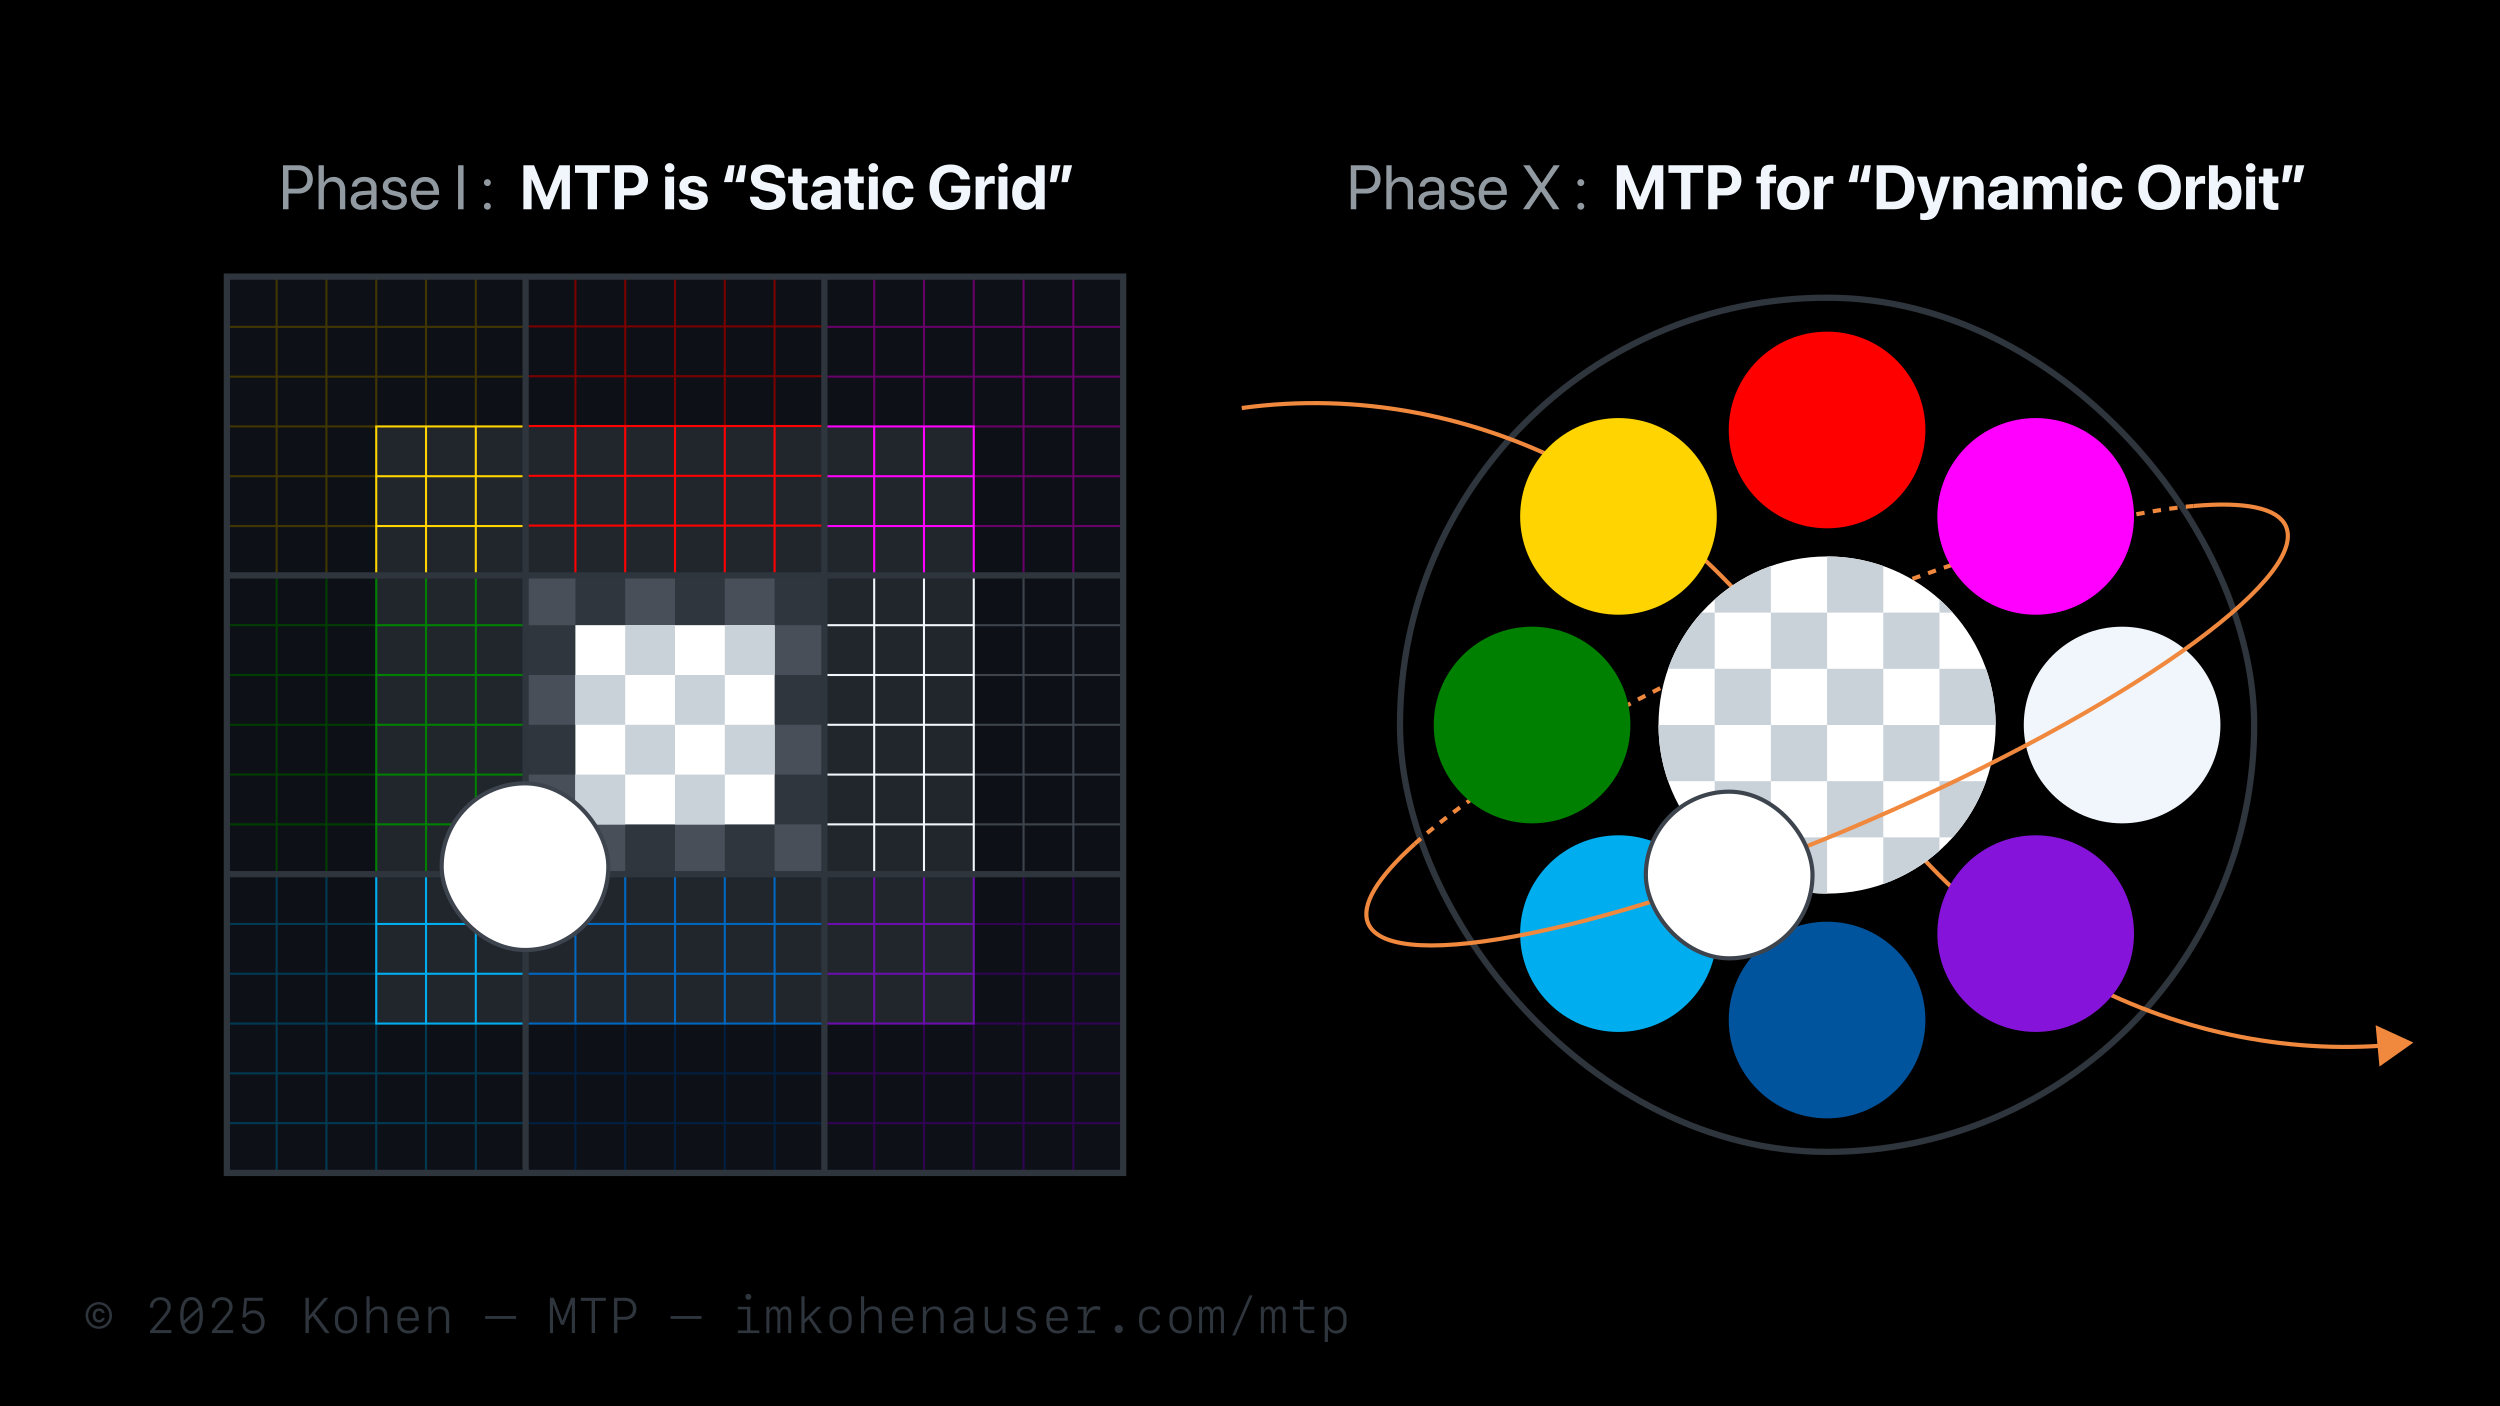 <?xml version="1.0" encoding="UTF-8"?><svg xmlns="http://www.w3.org/2000/svg" viewBox="0 0 1200 675"><defs><style>.c{stroke:#7a0000;}.c,.d,.e,.f,.g,.h,.i,.j,.k,.l,.m,.n,.o,.p,.q,.r,.s,.t,.u,.v{stroke-miterlimit:10;}.c,.d,.e,.f,.g,.h,.i,.j,.k,.l,.m,.o,.p,.q,.r,.s,.t,.u,.v{fill:none;}.w{fill:#00549e;}.d{stroke:green;}.x{fill:#ffd400;}.e{stroke:#300352;}.f{stroke:#670067;}.y{fill:#f0f;}.g{stroke:#003d00;}.h{stroke:#003a52;}.z{fill:#30363d;}.i{stroke:#2f353d;stroke-width:3px;}.j{stroke:#f0f;}.k,.n{stroke:#3d444d;}.l{stroke:#0067c0;}.aa{fill:#00aeef;}.m{stroke:#ffd400;}.n,.ab{fill:#fff;}.n,.q,.r{stroke-width:2px;}.o{stroke:red;}.ac{fill:#8613d9;}.ad{fill:#21262d;}.ae{fill:#0d1117;}.p{stroke:#f0f6fc;}.af{fill:#9199a1;}.ag{fill:green;}.q{stroke-dasharray:4;}.q,.r{stroke:#f0883e;}.ah{fill:#484f58;}.ai{fill:#2f353d;}.aj{fill:red;}.s{stroke:#001f41;}.t{stroke:#00aeef;}.u{stroke:#6a0dad;}.ak{fill:#f0f6fc;}.al{fill:#c9d1d9;}.am{fill:#f0883e;}.v{stroke:#413500;}</style></defs><g id="a"><rect width="1200" height="675"/></g><g id="b"><rect class="i" x="672" y="142.9" width="410" height="410" rx="205" ry="205"/><path class="q" d="M678.99,405.12c33.12-29.88,98.85-68.69,178.15-103.01,78.6-34.01,151.3-55.29,195.86-59.25"/><path class="r" d="M596.04,195.85c111.63-15.27,226.63,44.42,282.22,152.16,52.89,102.48,159.53,161.49,265.88,153.86"/><polygon class="am" points="1142.14 511.96 1158.42 500.44 1140.3 492.1 1142.14 511.96"/><circle class="ab" cx="877" cy="348.01" r="80.92"/><circle class="aj" cx="877" cy="206.39" r="47.2"/><circle class="w" cx="877" cy="489.62" r="47.2"/><circle class="ak" cx="1018.61" cy="348.01" r="47.2"/><circle class="ag" cx="735.39" cy="348.01" r="47.2"/><circle class="x" cx="776.87" cy="247.87" r="47.2"/><circle class="ac" cx="977.13" cy="448.14" r="47.2"/><circle class="y" cx="977.13" cy="247.87" r="47.2"/><circle class="aa" cx="776.87" cy="448.14" r="47.2"/><rect class="al" x="903.97" y="294.06" width="26.97" height="26.97"/><rect class="al" x="850.03" y="294.06" width="26.97" height="26.97"/><rect class="al" x="903.97" y="348.01" width="26.97" height="26.97"/><rect class="al" x="877" y="321.03" width="26.97" height="26.97"/><rect class="al" x="850.03" y="348.01" width="26.97" height="26.97"/><rect class="al" x="823.05" y="321.03" width="26.97" height="26.97"/><rect class="al" x="877" y="374.98" width="26.97" height="26.97"/><rect class="al" x="823.05" y="374.98" width="26.97" height="26.97"/><path class="al" d="M903.97,294.06v-22.35c-8.44-2.98-17.51-4.62-26.97-4.62v26.97h26.97Z"/><path class="al" d="M850.03,294.06v-22.35c-10.05,3.55-19.19,9.03-26.97,16v6.35h26.97Z"/><path class="al" d="M937.3,294.06c-2-2.23-4.12-4.35-6.35-6.35v6.35h6.35Z"/><path class="al" d="M823.05,294.06h-6.35c-6.97,7.78-12.44,16.92-16,26.97h22.35v-26.97Z"/><path class="al" d="M930.95,348.01h26.97c0-9.46-1.64-18.53-4.62-26.97h-22.35v26.97Z"/><path class="al" d="M823.05,348.01h-26.97c0,9.46,1.64,18.53,4.62,26.97h22.35v-26.97Z"/><path class="al" d="M903.97,401.95v22.35c10.05-3.55,19.19-9.03,26.97-16v-6.35h-26.97Z"/><path class="al" d="M850.03,401.95v22.35c8.44,2.98,17.51,4.62,26.97,4.62v-26.97h-26.97Z"/><path class="al" d="M930.95,401.95h6.35c6.97-7.78,12.44-16.92,16-26.97h-22.35v26.97Z"/><path class="al" d="M816.7,401.95c2,2.23,4.12,4.35,6.35,6.35v-6.35h-6.35Z"/><path class="ai" d="M41.07,631.42c0-3.63,2.8-6.43,6.35-6.43s6.35,2.8,6.35,6.43-2.8,6.43-6.35,6.43-6.35-2.8-6.35-6.43ZM52.53,631.42c0-2.95-2.24-5.29-5.11-5.29s-5.11,2.33-5.11,5.29,2.24,5.29,5.11,5.29,5.11-2.33,5.11-5.29ZM48.98,630.27c-.21-.64-.68-1.05-1.41-1.05-1.1,0-1.75.86-1.75,2.19s.64,2.19,1.75,2.19c.73,0,1.25-.39,1.41-.98h1.28c-.2,1.28-1.3,2.19-2.7,2.19-1.85,0-3.05-1.29-3.05-3.4s1.2-3.4,3.05-3.4c1.39,0,2.47.93,2.7,2.26h-1.28Z"/><path class="ai" d="M76.97,622.61c2.96,0,5,1.9,5,4.66,0,1.72-.73,3.04-3.36,6.07l-4.23,4.89v.19h7.88v1.45h-10.24v-1.02l5.8-6.77c2.07-2.45,2.55-3.35,2.55-4.78,0-1.99-1.35-3.28-3.43-3.28s-3.41,1.39-3.41,3.55v.07h-1.58v-.07c0-2.87,2.12-4.96,5.03-4.96Z"/><path class="ai" d="M86.48,631.42c0-5.72,1.93-8.85,5.46-8.85s5.46,3.13,5.46,8.85-1.93,8.85-5.46,8.85-5.46-3.13-5.46-8.85ZM88.22,633.93l7.15-6.54c-.57-2.25-1.72-3.41-3.43-3.41-2.53,0-3.86,2.55-3.86,7.44,0,.91.05,1.76.14,2.51ZM95.79,631.42c0-.94-.05-1.78-.14-2.54l-7.14,6.62c.57,2.21,1.72,3.36,3.42,3.36,2.53,0,3.86-2.55,3.86-7.44Z"/><path class="ai" d="M106.64,622.61c2.96,0,5,1.9,5,4.66,0,1.72-.73,3.04-3.36,6.07l-4.23,4.89v.19h7.88v1.45h-10.24v-1.02l5.8-6.77c2.07-2.45,2.55-3.35,2.55-4.78,0-1.99-1.35-3.28-3.43-3.28s-3.41,1.39-3.41,3.55v.07h-1.58v-.07c0-2.87,2.12-4.96,5.03-4.96Z"/><path class="ai" d="M116.09,635.5h1.54c.19,1.95,1.82,3.3,3.95,3.3,2.32,0,3.86-1.68,3.86-4.18s-1.56-4.25-3.86-4.25c-1.63,0-3,.76-3.69,2.04h-1.49l.88-9.45h8.84v1.44h-7.58l-.5,5.98h.18c.88-.98,2.05-1.48,3.5-1.48,3.13,0,5.32,2.34,5.32,5.68s-2.26,5.62-5.59,5.62c-3,0-5.14-1.89-5.34-4.71Z"/><path class="ai" d="M146.64,639.87v-16.91h1.61v8.74h.14l7.18-8.74h2l-6.41,7.48,7.1,9.43h-2.07l-6.09-8.2-1.85,2.17v6.04h-1.61Z"/><path class="ai" d="M160.76,634.5v-1.88c0-3.4,2.09-5.58,5.34-5.58s5.34,2.18,5.34,5.58v1.88c0,3.4-2.09,5.58-5.34,5.58s-5.34-2.18-5.34-5.58ZM162.3,632.83v1.48c0,2.73,1.46,4.41,3.81,4.41s3.81-1.68,3.81-4.41v-1.48c0-2.73-1.46-4.41-3.81-4.41s-3.81,1.68-3.81,4.41Z"/><path class="ai" d="M175.95,622.22h1.46v7.3h.15c.69-1.59,2.17-2.48,4.12-2.48,2.75,0,4.24,1.63,4.24,4.63v8.2h-1.54v-7.82c0-2.47-1-3.63-3.12-3.63-2.26,0-3.8,1.61-3.8,3.95v7.5h-1.54v-17.65Z"/><path class="ai" d="M200.97,636.75c-.42,2.02-2.34,3.33-4.89,3.33-3.4,0-5.37-2.1-5.37-5.7v-1.84c0-3.33,2.06-5.51,5.19-5.51s5.12,2.16,5.12,5.93v1h-8.78v.43c0,2.64,1.49,4.31,3.83,4.31,1.72,0,2.98-.73,3.36-1.96h1.52ZM192.25,632.7h7.22c0-2.68-1.34-4.3-3.56-4.3s-3.66,1.61-3.66,4.3Z"/><path class="ai" d="M205.62,627.25h1.46v2.27h.15c.69-1.59,2.17-2.48,4.12-2.48,2.75,0,4.24,1.63,4.24,4.63v8.2h-1.54v-7.82c0-2.47-1-3.63-3.12-3.63-2.26,0-3.8,1.61-3.8,3.95v7.5h-1.54v-12.62Z"/><path class="ai" d="M232.87,633.06v-1.36h14.84v1.36h-14.84Z"/><path class="ai" d="M265.45,639.87h-1.5v-16.91h1.89l4.07,10.88h.13l4.04-10.88h1.9v16.91h-1.5v-13.79h-.12l-3.7,9.82h-1.38l-3.7-9.82h-.12v13.79Z"/><path class="ai" d="M284,639.87v-15.46h-5.2v-1.45h12v1.45h-5.2v15.46h-1.59Z"/><path class="ai" d="M300.16,622.96c3.18,0,5.3,2.11,5.3,5.26s-2.12,5.26-5.3,5.26h-3.81v6.39h-1.61v-16.91h5.41ZM296.35,632.05h3.42c2.57,0,4.05-1.41,4.05-3.83s-1.49-3.83-4.05-3.83h-3.42v7.66Z"/><path class="ai" d="M321.88,633.06v-1.36h14.84v1.36h-14.84Z"/><path class="ai" d="M354.17,639.87v-1.24h4.44v-10.14h-4.46v-1.24h6v11.38h4.32v1.24h-10.3ZM357.75,622.46c0-.8.66-1.45,1.45-1.45s1.45.66,1.45,1.45-.66,1.45-1.45,1.45-1.45-.66-1.45-1.45Z"/><path class="ai" d="M379.79,639.87h-1.44v-8.71c0-1.82-.61-2.74-1.79-2.74-1.24,0-1.99,1.12-1.99,3v8.45h-1.44v-8.72c0-1.8-.61-2.73-1.8-2.73-1.27,0-2.04,1.14-2.04,3v8.45h-1.44v-12.62h1.39v1.69h.16c.33-1.17,1.25-1.9,2.41-1.9s2.06.7,2.33,1.9h.16c.34-1.15,1.41-1.9,2.71-1.9,1.84,0,2.78,1.28,2.78,3.77v9.06Z"/><path class="ai" d="M392.29,627.25h1.95l-4.99,4.89,5.34,7.73h-1.85l-4.57-6.68-1.95,1.9v4.78h-1.54v-17.65h1.54v10.97h.14l5.93-5.94Z"/><path class="ai" d="M398.14,634.5v-1.88c0-3.4,2.09-5.58,5.34-5.58s5.34,2.18,5.34,5.58v1.88c0,3.4-2.09,5.58-5.34,5.58s-5.34-2.18-5.34-5.58ZM399.67,632.83v1.48c0,2.73,1.46,4.41,3.81,4.41s3.81-1.68,3.81-4.41v-1.48c0-2.73-1.46-4.41-3.81-4.41s-3.81,1.68-3.81,4.41Z"/><path class="ai" d="M413.32,622.22h1.46v7.3h.15c.69-1.59,2.17-2.48,4.12-2.48,2.75,0,4.24,1.63,4.24,4.63v8.2h-1.54v-7.82c0-2.47-1-3.63-3.12-3.63-2.26,0-3.8,1.61-3.8,3.95v7.5h-1.54v-17.65Z"/><path class="ai" d="M438.34,636.75c-.42,2.02-2.34,3.33-4.89,3.33-3.4,0-5.37-2.1-5.37-5.7v-1.84c0-3.33,2.06-5.51,5.19-5.51s5.12,2.16,5.12,5.93v1h-8.78v.43c0,2.64,1.49,4.31,3.83,4.31,1.72,0,2.98-.73,3.36-1.96h1.52ZM429.62,632.7h7.22c0-2.68-1.34-4.3-3.56-4.3s-3.66,1.61-3.66,4.3Z"/><path class="ai" d="M443,627.25h1.46v2.27h.15c.69-1.59,2.17-2.48,4.12-2.48,2.75,0,4.24,1.63,4.24,4.63v8.2h-1.54v-7.82c0-2.47-1-3.63-3.12-3.63-2.26,0-3.8,1.61-3.8,3.95v7.5h-1.54v-12.62Z"/><path class="ai" d="M457.68,636.31c0-2.21,1.58-3.54,4.37-3.67l3.66-.16v-1.2c0-1.82-1.04-2.8-2.98-2.8-1.59,0-2.7.68-3.05,1.9h-1.52c.23-1.89,2.13-3.23,4.57-3.23,2.86,0,4.52,1.5,4.52,4.07v8.67h-1.48v-1.99h-.16c-.6,1.42-1.99,2.2-3.9,2.2-2.43,0-4.03-1.5-4.03-3.79ZM465.71,635.51v-1.76l-3.55.15c-1.89.08-2.89.93-2.89,2.4s1.08,2.43,2.82,2.43c2.04,0,3.62-1.41,3.62-3.22Z"/><path class="ai" d="M482.65,639.87h-1.46v-2.27h-.15c-.69,1.59-2.17,2.48-4.12,2.48-2.75,0-4.24-1.63-4.24-4.63v-8.2h1.54v7.82c0,2.47,1,3.63,3.12,3.63,2.26,0,3.8-1.61,3.8-3.95v-7.5h1.54v12.62Z"/><path class="ai" d="M492.57,627.04c2.47,0,4.22,1.28,4.49,3.27h-1.51c-.27-1.23-1.42-1.99-3.02-1.99-1.76,0-2.88.84-2.88,2.16,0,1.1.69,1.71,2.41,2.11l1.71.4c2.43.57,3.53,1.64,3.53,3.42,0,2.23-1.89,3.68-4.76,3.68s-4.59-1.3-4.83-3.38h1.59c.33,1.3,1.55,2.06,3.3,2.06,1.89,0,3.09-.89,3.09-2.27,0-1.15-.67-1.76-2.39-2.17l-1.86-.45c-2.25-.53-3.35-1.63-3.35-3.35,0-2.07,1.82-3.49,4.48-3.49Z"/><path class="ai" d="M512.52,636.75c-.42,2.02-2.34,3.33-4.89,3.33-3.4,0-5.37-2.1-5.37-5.7v-1.84c0-3.33,2.06-5.51,5.19-5.51s5.12,2.16,5.12,5.93v1h-8.78v.43c0,2.64,1.49,4.31,3.83,4.31,1.72,0,2.98-.73,3.36-1.96h1.52ZM503.8,632.7h7.22c0-2.68-1.34-4.3-3.56-4.3s-3.66,1.61-3.66,4.3Z"/><path class="ai" d="M521.57,638.63h4.01v1.24h-8.14v-1.24h2.6v-10.14h-2.86v-1.24h4.36v3.21h.16c.43-2.25,2.1-3.53,4.56-3.53.73,0,1.44.11,1.84.28v1.68c-.59-.21-1.39-.35-2.07-.35-2.72,0-4.45,2.2-4.45,5.66v4.43Z"/><path class="ai" d="M535.06,637.93c0-1.07.88-1.95,1.95-1.95s1.95.88,1.95,1.95-.88,1.95-1.95,1.95-1.95-.88-1.95-1.95Z"/><path class="ai" d="M555.4,630.96c-.26-1.5-1.65-2.54-3.38-2.54-2.4,0-3.74,1.61-3.74,4.5v1.28c0,2.89,1.34,4.5,3.74,4.5,1.72,0,3.12-1.04,3.38-2.54h1.52c-.33,2.37-2.25,3.93-4.86,3.93-3.32,0-5.31-2.11-5.31-5.62v-1.79c0-3.52,1.99-5.62,5.31-5.62,2.61,0,4.54,1.56,4.86,3.93h-1.52Z"/><path class="ai" d="M561.33,634.5v-1.88c0-3.4,2.09-5.58,5.34-5.58s5.34,2.18,5.34,5.58v1.88c0,3.4-2.09,5.58-5.34,5.58s-5.34-2.18-5.34-5.58ZM562.87,632.83v1.48c0,2.73,1.46,4.41,3.81,4.41s3.81-1.68,3.81-4.41v-1.48c0-2.73-1.46-4.41-3.81-4.41s-3.81,1.68-3.81,4.41Z"/><path class="ai" d="M587.49,639.87h-1.44v-8.71c0-1.82-.61-2.74-1.79-2.74-1.24,0-1.99,1.12-1.99,3v8.45h-1.44v-8.72c0-1.8-.61-2.73-1.8-2.73-1.27,0-2.04,1.14-2.04,3v8.45h-1.44v-12.62h1.39v1.69h.16c.33-1.17,1.25-1.9,2.41-1.9s2.06.7,2.33,1.9h.16c.34-1.15,1.41-1.9,2.71-1.9,1.84,0,2.78,1.28,2.78,3.77v9.06Z"/><path class="ai" d="M591.45,641.03l8.33-19.23h1.46l-8.33,19.23h-1.46Z"/><path class="ai" d="M617.16,639.87h-1.44v-8.71c0-1.82-.61-2.74-1.79-2.74-1.24,0-1.99,1.12-1.99,3v8.45h-1.44v-8.72c0-1.8-.61-2.73-1.8-2.73-1.27,0-2.04,1.14-2.04,3v8.45h-1.44v-12.62h1.39v1.69h.16c.33-1.17,1.25-1.9,2.41-1.9s2.06.7,2.33,1.9h.16c.34-1.15,1.41-1.9,2.71-1.9,1.84,0,2.78,1.28,2.78,3.77v9.06Z"/><path class="ai" d="M625.57,623.97v3.28h5.29v1.3h-5.29v7.63c0,1.56,1.08,2.4,3.08,2.4.87,0,1.79-.04,2.2-.09v1.31c-.38.07-1.56.14-2.29.14-3.04,0-4.54-1.23-4.54-3.71v-7.68h-3.4v-1.3h3.4v-3.28h1.54Z"/><path class="ai" d="M646.34,632.35v2.43c0,3.15-1.99,5.31-4.92,5.31-1.83,0-3.21-.75-3.81-2.07h-.21v6.14h-1.54v-16.9h1.46v1.82h.21c.74-1.32,2.09-2.03,3.88-2.03,2.93,0,4.92,2.16,4.92,5.31ZM637.36,632.72v1.69c0,2.61,1.46,4.3,3.71,4.3s3.73-1.7,3.73-4.3v-1.69c0-2.6-1.46-4.3-3.73-4.3s-3.71,1.69-3.71,4.3Z"/><path class="af" d="M135.84,100.46v-21.14h2.64v21.14h-2.64ZM137.16,92.91v-2.34h5.54c1.51,0,2.69-.39,3.52-1.18s1.25-1.87,1.25-3.26v-.03c0-1.4-.42-2.49-1.25-3.27s-2-1.17-3.52-1.17h-5.54v-2.34h6.21c1.33,0,2.5.28,3.52.85s1.81,1.36,2.4,2.37c.58,1.02.87,2.19.87,3.53v.03c0,1.34-.29,2.52-.87,3.54-.58,1.03-1.38,1.83-2.4,2.4s-2.19.86-3.52.86h-6.21Z"/><path class="af" d="M152.91,100.46v-21.14h2.55v8.33h.06c.41-.86,1.02-1.53,1.83-2.01s1.78-.72,2.92-.72,2.03.26,2.85.78c.81.52,1.45,1.25,1.91,2.18s.69,2.01.69,3.24v9.33h-2.55v-8.89c0-1.38-.33-2.45-1-3.22s-1.59-1.16-2.78-1.16c-.78,0-1.47.19-2.06.56-.59.37-1.05.88-1.38,1.54-.33.65-.49,1.42-.49,2.29v8.89h-2.55Z"/><path class="af" d="M173.4,100.75c-1.01,0-1.89-.19-2.65-.57s-1.36-.92-1.78-1.61c-.43-.69-.64-1.5-.64-2.42v-.03c0-.87.22-1.62.65-2.26.44-.63,1.06-1.14,1.89-1.51.82-.37,1.82-.59,2.98-.66l5.64-.32v1.98l-5.35.32c-1.02.06-1.8.3-2.37.73-.56.43-.84,1-.84,1.71v.03c0,.73.28,1.31.83,1.74.55.43,1.29.64,2.21.64.8,0,1.52-.17,2.16-.51.64-.34,1.15-.8,1.52-1.38.38-.59.56-1.25.56-1.98v-4.5c0-.93-.29-1.66-.87-2.19-.58-.53-1.4-.8-2.47-.8-.98,0-1.77.21-2.37.64-.6.42-.97.98-1.12,1.66l-.03.13h-2.46v-.16c.09-.84.38-1.6.87-2.29.49-.68,1.17-1.23,2.04-1.63s1.9-.61,3.09-.61,2.24.21,3.11.62c.87.41,1.55.99,2.03,1.74s.72,1.63.72,2.64v10.53h-2.55v-2.48h-.06c-.29.56-.68,1.04-1.17,1.46s-1.04.74-1.65.97c-.61.23-1.26.34-1.94.34Z"/><path class="af" d="M189.41,100.75c-1.19,0-2.22-.19-3.09-.57s-1.56-.91-2.06-1.6c-.5-.68-.81-1.48-.92-2.39v-.13s2.53,0,2.53,0l.03.15c.16.76.52,1.35,1.1,1.78s1.38.64,2.42.64c.69,0,1.28-.09,1.77-.27s.86-.44,1.13-.78.4-.73.4-1.19h0c0-.56-.17-1-.5-1.33s-.93-.61-1.8-.82l-2.42-.59c-.96-.23-1.75-.54-2.38-.92-.63-.38-1.1-.84-1.41-1.38s-.47-1.19-.47-1.92h0c0-.89.24-1.67.71-2.34.47-.67,1.13-1.2,1.98-1.58.84-.38,1.81-.57,2.91-.57s2.08.2,2.91.59c.83.4,1.47.93,1.95,1.61.47.68.74,1.44.8,2.29v.19s-2.42,0-2.42,0v-.1c-.11-.74-.44-1.34-.99-1.79-.55-.45-1.3-.67-2.25-.67-.62,0-1.15.09-1.6.28s-.79.45-1.03.78c-.24.34-.36.73-.36,1.18h0c0,.36.08.67.24.94.16.28.42.52.77.73s.81.38,1.36.51l2.42.59c1.54.37,2.63.88,3.25,1.53s.94,1.52.94,2.6h0c0,.9-.26,1.69-.77,2.37-.51.68-1.21,1.22-2.11,1.6-.89.39-1.91.58-3.04.58Z"/><path class="af" d="M204.23,100.75c-1.46,0-2.71-.32-3.76-.97-1.05-.64-1.86-1.56-2.42-2.73-.56-1.18-.84-2.56-.84-4.15h0c0-1.59.28-2.97.85-4.17s1.36-2.13,2.39-2.8,2.23-1,3.62-1,2.58.32,3.58.96c1,.64,1.77,1.54,2.31,2.69s.81,2.49.81,4.01v.94h-12.28v-1.99h11.02l-1.29,1.85v-.98c0-1.18-.18-2.16-.54-2.93-.36-.77-.85-1.35-1.47-1.72s-1.34-.56-2.15-.56-1.54.2-2.18.59-1.15.98-1.52,1.76-.56,1.73-.56,2.86v.98c0,1.07.18,1.99.55,2.75.37.76.89,1.35,1.56,1.75s1.47.61,2.39.61c.64,0,1.22-.1,1.73-.29s.93-.46,1.27-.81.59-.73.73-1.17l.04-.13h2.5l-.03.15c-.13.62-.37,1.21-.73,1.76-.36.55-.81,1.03-1.37,1.44s-1.19.74-1.9.97-1.48.34-2.31.34Z"/><path class="af" d="M219.88,100.46v-21.14h2.64v21.14h-2.64Z"/><path class="af" d="M233.94,89.32c-.47,0-.86-.16-1.19-.48s-.48-.72-.48-1.19.16-.86.48-1.19.72-.48,1.19-.48.86.16,1.19.48.48.72.48,1.19-.16.86-.48,1.19-.72.48-1.19.48ZM233.94,100.66c-.47,0-.86-.16-1.19-.48s-.48-.72-.48-1.19.16-.86.48-1.19.72-.48,1.19-.48.86.16,1.19.48.48.72.48,1.19-.16.86-.48,1.19-.72.48-1.19.48Z"/><path class="ak" d="M251.23,100.46v-21.14h5.11l6.01,15.19h.09l5.99-15.19h5.13v21.14h-3.96v-14.28h-2.04l4.42-6.27-8.2,20.55h-2.78l-8.2-20.55,4.42,6.27h-2.05v14.28h-3.94Z"/><path class="ak" d="M282.12,100.46v-17.49h-6.12v-3.65h16.67v3.65h-6.12v17.49h-4.42Z"/><path class="ak" d="M295.11,100.46v-21.14h4.42v21.14h-4.42ZM297.34,93.8v-3.47h5.19c1.27,0,2.26-.32,2.96-.97s1.05-1.57,1.05-2.76v-.03c0-1.21-.35-2.14-1.05-2.78s-1.69-.96-2.96-.96h-5.19v-3.52h6.27c1.48,0,2.78.3,3.9.9s1.98,1.44,2.6,2.53c.62,1.08.93,2.35.93,3.81v.03c0,1.45-.31,2.71-.93,3.79-.62,1.08-1.49,1.93-2.6,2.53s-2.41.9-3.9.9h-6.27Z"/><path class="ak" d="M321.44,82.75c-.64,0-1.19-.22-1.63-.67-.44-.44-.67-.97-.67-1.57s.22-1.14.67-1.57c.45-.43.99-.65,1.63-.65s1.19.22,1.63.65.66.96.66,1.57-.22,1.13-.66,1.57-.98.67-1.63.67ZM319.28,100.46v-15.7h4.29v15.7h-4.29Z"/><path class="ak" d="M332.89,100.78c-1.45,0-2.68-.21-3.7-.63-1.02-.42-1.81-1-2.38-1.75s-.91-1.61-1.03-2.6v-.13s4.16,0,4.16,0l.03.13c.14.62.44,1.09.92,1.44s1.14.51,1.99.51c.55,0,1.01-.07,1.39-.2s.68-.32.89-.56c.21-.24.31-.54.31-.88h0c0-.43-.15-.77-.45-1.03s-.84-.46-1.61-.63l-2.67-.57c-1.02-.21-1.87-.52-2.55-.93s-1.2-.91-1.54-1.51-.51-1.29-.51-2.07h0c0-1.02.27-1.89.81-2.62.54-.73,1.31-1.3,2.3-1.71.99-.41,2.15-.61,3.48-.61s2.57.22,3.54.67c.97.44,1.72,1.04,2.24,1.79.52.75.8,1.59.83,2.5v.15h-3.94v-.12c-.08-.56-.34-1.02-.8-1.4-.46-.38-1.08-.56-1.87-.56-.49,0-.91.07-1.27.21s-.64.33-.83.57-.29.54-.29.88h0c0,.28.07.52.2.73.13.21.35.39.67.55s.73.29,1.26.41l2.67.57c1.65.34,2.83.85,3.55,1.54.72.68,1.08,1.6,1.08,2.75h0c0,1.04-.29,1.93-.88,2.7s-1.39,1.35-2.42,1.78c-1.03.42-2.22.64-3.57.64Z"/><path class="ak" d="M352.58,79.32l-1.05,8.1h-4.06l2.15-8.1h2.96ZM358.13,79.32l-1.05,8.1h-4.06l2.15-8.1h2.96Z"/><path class="ak" d="M368.52,100.82c-1.67,0-3.13-.25-4.37-.74-1.25-.49-2.23-1.2-2.95-2.12-.72-.92-1.12-2.03-1.19-3.33v-.23s4.16,0,4.16,0l.03.16c.1.55.34,1.02.74,1.41.39.4.91.7,1.54.92s1.35.33,2.15.33,1.53-.11,2.12-.33c.59-.22,1.05-.53,1.37-.94s.48-.88.48-1.41h0c0-.73-.28-1.29-.84-1.69-.56-.41-1.5-.74-2.81-1l-2.23-.45c-2.08-.41-3.65-1.12-4.71-2.12-1.06-1-1.59-2.3-1.59-3.89h0c0-1.3.36-2.43,1.05-3.38s1.65-1.7,2.86-2.24,2.6-.81,4.16-.81,3.04.26,4.23.77c1.19.51,2.11,1.23,2.78,2.15s1.03,2,1.1,3.24v.26s-4.16,0-4.16,0l-.03-.18c-.07-.56-.28-1.03-.62-1.42-.35-.39-.8-.69-1.36-.91s-1.2-.32-1.93-.32-1.4.11-1.95.32-.96.52-1.25.9c-.29.39-.43.83-.43,1.33h0c0,.69.28,1.23.85,1.63s1.46.73,2.67.97l2.24.45c1.47.29,2.69.7,3.63,1.22s1.65,1.17,2.1,1.96c.45.79.68,1.73.68,2.83h0c0,1.37-.34,2.55-1.02,3.54-.68.99-1.65,1.76-2.93,2.3-1.27.54-2.8.81-4.58.81Z"/><path class="ak" d="M385.61,100.78c-1.74,0-3.03-.37-3.87-1.1s-1.26-1.94-1.26-3.62v-8.09h-2.18v-3.22h2.18v-3.84h4.32v3.84h2.87v3.22h-2.87v7.62c0,.73.16,1.24.49,1.53.33.29.81.43,1.46.43.2,0,.37,0,.51-.02s.28-.03.41-.05v3.13c-.23.04-.52.08-.87.11-.35.03-.74.05-1.19.05Z"/><path class="ak" d="M394.56,100.7c-1.04,0-1.97-.2-2.76-.61-.8-.41-1.42-.97-1.86-1.68-.44-.72-.67-1.54-.67-2.45v-.03c0-.96.24-1.77.72-2.45s1.17-1.21,2.09-1.6c.91-.39,2.02-.63,3.32-.72l6.12-.38v2.67l-5.48.37c-.82.05-1.45.24-1.88.57s-.64.78-.64,1.33v.03c0,.58.22,1.03.66,1.35s1.03.49,1.77.49c.63,0,1.2-.12,1.71-.37.5-.25.9-.59,1.19-1.03.29-.43.43-.92.43-1.46v-4.78c0-.69-.22-1.24-.66-1.64s-1.08-.6-1.92-.6-1.44.16-1.9.49-.76.74-.86,1.25l-.03.13h-3.93v-.18c.1-.97.43-1.83.99-2.58.56-.75,1.34-1.34,2.34-1.77,1-.42,2.19-.64,3.57-.64s2.53.22,3.53.65,1.77,1.05,2.32,1.84c.55.79.83,1.71.83,2.77v10.77h-4.28v-2.33h-.09c-.3.53-.68.99-1.14,1.38s-.98.69-1.58.89c-.59.21-1.23.31-1.91.31Z"/><path class="ak" d="M412.55,100.78c-1.74,0-3.03-.37-3.87-1.1s-1.26-1.94-1.26-3.62v-8.09h-2.18v-3.22h2.18v-3.84h4.32v3.84h2.87v3.22h-2.87v7.62c0,.73.16,1.24.49,1.53.33.29.81.43,1.46.43.2,0,.37,0,.51-.02s.28-.03.41-.05v3.13c-.23.04-.53.08-.87.11-.35.03-.75.05-1.19.05Z"/><path class="ak" d="M419.2,82.75c-.64,0-1.19-.22-1.63-.67s-.67-.97-.67-1.57.22-1.14.67-1.57.99-.65,1.63-.65,1.19.22,1.63.65.66.96.66,1.57-.22,1.13-.66,1.57-.98.67-1.63.67ZM417.05,100.46v-15.7h4.29v15.7h-4.29Z"/><path class="ak" d="M431.37,100.78c-1.59,0-2.97-.33-4.13-1s-2.06-1.61-2.69-2.83c-.63-1.23-.94-2.68-.94-4.36h0c0-1.69.32-3.14.95-4.36s1.53-2.15,2.69-2.81c1.16-.66,2.52-.99,4.08-.99,1.43,0,2.66.27,3.71.8s1.86,1.25,2.45,2.16c.59.91.92,1.93.97,3.06v.1h-3.98v-.13c-.14-.74-.46-1.37-.98-1.88s-1.22-.76-2.11-.76c-.69,0-1.3.19-1.81.58-.51.39-.91.94-1.19,1.66-.28.72-.42,1.57-.42,2.57h0c0,1.04.14,1.91.42,2.63.28.72.67,1.26,1.19,1.64.51.38,1.12.56,1.82.56.86,0,1.55-.24,2.07-.73.52-.48.85-1.12.99-1.91l.03-.13h3.98v.09c-.07,1.14-.4,2.17-1,3.08s-1.41,1.63-2.45,2.16c-1.04.53-2.26.8-3.66.8Z"/><path class="ak" d="M456.36,100.82c-1.58,0-3-.25-4.26-.75s-2.32-1.22-3.21-2.17c-.88-.95-1.56-2.1-2.03-3.46s-.7-2.9-.7-4.62h0c0-2.28.41-4.22,1.23-5.84s1.99-2.86,3.5-3.73,3.3-1.3,5.36-1.3c1.7,0,3.2.3,4.5.91s2.36,1.43,3.17,2.47c.81,1.04,1.34,2.22,1.57,3.55l.04.22h-4.45l-.04-.16c-.35-1.02-.94-1.81-1.76-2.38s-1.83-.86-3.02-.86-2.16.28-3,.83c-.83.56-1.47,1.36-1.92,2.42-.45,1.05-.67,2.33-.67,3.82h0c0,1.15.13,2.17.4,3.07s.65,1.67,1.15,2.29c.5.62,1.11,1.1,1.82,1.44.71.33,1.5.5,2.38.5.96,0,1.8-.18,2.53-.53s1.31-.86,1.74-1.51.66-1.41.69-2.28v-.29s-4.8,0-4.8,0v-3.31h9.14v2.43c0,1.44-.21,2.72-.64,3.87-.43,1.14-1.04,2.11-1.85,2.92-.81.8-1.79,1.41-2.95,1.83s-2.48.63-3.94.63Z"/><path class="ak" d="M468.29,100.46v-15.7h4.28v2.74h.09c.23-.97.66-1.72,1.27-2.26s1.38-.81,2.3-.81c.23,0,.46.01.67.04s.4.07.56.12v3.78c-.18-.08-.4-.14-.67-.18s-.57-.07-.88-.07c-.7,0-1.3.14-1.8.41s-.88.67-1.14,1.2-.4,1.17-.4,1.93v8.79h-4.28Z"/><path class="ak" d="M481.43,82.75c-.64,0-1.19-.22-1.63-.67s-.67-.97-.67-1.57.22-1.14.67-1.57.99-.65,1.63-.65,1.19.22,1.63.65.66.96.66,1.57-.22,1.13-.66,1.57-.98.67-1.63.67ZM479.27,100.46v-15.7h4.29v15.7h-4.29Z"/><path class="ak" d="M492.24,100.78c-1.32,0-2.46-.33-3.41-.98s-1.69-1.59-2.21-2.81-.78-2.68-.78-4.38h0c0-1.72.26-3.19.78-4.4s1.25-2.15,2.21-2.8,2.09-.97,3.4-.97c.75,0,1.44.12,2.07.37s1.17.59,1.65,1.05c.47.45.85,1,1.13,1.63h.09v-8.16h4.28v21.14h-4.28v-2.68h-.09c-.28.62-.66,1.16-1.13,1.61s-1.02.79-1.64,1.03-1.31.36-2.07.36ZM493.67,97.23c.69,0,1.3-.19,1.83-.56s.93-.91,1.22-1.6c.29-.69.43-1.51.43-2.46h0c0-.95-.15-1.77-.44-2.46s-.7-1.23-1.22-1.6c-.52-.38-1.13-.56-1.82-.56s-1.33.19-1.85.56-.92.9-1.2,1.59-.42,1.51-.42,2.47h0c0,.96.14,1.78.42,2.48.28.69.68,1.23,1.2,1.6s1.14.56,1.85.56Z"/><path class="ak" d="M503.96,87.42l1.07-8.1h4.04l-2.14,8.1h-2.97ZM509.51,87.42l1.07-8.1h4.04l-2.14,8.1h-2.97Z"/><path class="af" d="M648.37,100.46v-21.14h2.64v21.14h-2.64ZM649.69,92.91v-2.34h5.54c1.51,0,2.69-.39,3.52-1.18s1.24-1.87,1.24-3.26v-.03c0-1.4-.41-2.49-1.24-3.27s-2-1.17-3.52-1.17h-5.54v-2.34h6.21c1.33,0,2.5.28,3.52.85s1.81,1.36,2.39,2.37.87,2.19.87,3.53v.03c0,1.34-.29,2.52-.87,3.54s-1.38,1.83-2.39,2.4-2.19.86-3.52.86h-6.21Z"/><path class="af" d="M665.44,100.46v-21.14h2.55v8.33h.06c.41-.86,1.02-1.53,1.83-2.01s1.78-.72,2.91-.72,2.03.26,2.85.78,1.45,1.25,1.91,2.18.69,2.01.69,3.24v9.33h-2.55v-8.89c0-1.38-.33-2.45-1-3.22s-1.59-1.16-2.78-1.16c-.78,0-1.47.19-2.06.56s-1.05.88-1.38,1.54-.49,1.42-.49,2.29v8.89h-2.55Z"/><path class="af" d="M685.93,100.75c-1.01,0-1.89-.19-2.65-.57s-1.35-.92-1.78-1.61-.64-1.5-.64-2.42v-.03c0-.87.22-1.62.65-2.26s1.06-1.14,1.89-1.51,1.82-.59,2.98-.66l5.64-.32v1.98l-5.35.32c-1.02.06-1.8.3-2.37.73s-.84,1-.84,1.71v.03c0,.73.28,1.31.83,1.74s1.29.64,2.2.64c.8,0,1.52-.17,2.16-.51s1.15-.8,1.52-1.38.56-1.25.56-1.98v-4.5c0-.93-.29-1.66-.87-2.19s-1.4-.8-2.47-.8c-.98,0-1.76.21-2.37.64s-.97.98-1.12,1.66l-.03.13h-2.46l.02-.16c.08-.84.36-1.6.86-2.29s1.17-1.23,2.04-1.63,1.9-.61,3.09-.61,2.24.21,3.11.62,1.55.99,2.03,1.74.72,1.63.72,2.64v10.53h-2.55v-2.48h-.06c-.29.56-.68,1.04-1.17,1.46s-1.04.74-1.65.97-1.26.34-1.94.34Z"/><path class="af" d="M701.94,100.75c-1.19,0-2.22-.19-3.09-.57s-1.56-.91-2.06-1.6-.81-1.48-.92-2.39v-.13s2.54,0,2.54,0l.03.15c.16.76.52,1.35,1.1,1.78s1.38.64,2.42.64c.69,0,1.28-.09,1.77-.27s.87-.44,1.13-.78.39-.73.39-1.19h0c0-.56-.17-1-.5-1.33s-.93-.61-1.8-.82l-2.42-.59c-.96-.23-1.75-.54-2.38-.92s-1.1-.84-1.41-1.38-.47-1.19-.47-1.92h0c0-.89.24-1.67.71-2.34s1.13-1.2,1.98-1.58,1.81-.57,2.91-.57,2.08.2,2.91.59,1.47.93,1.95,1.61.74,1.44.8,2.29v.19s-2.42,0-2.42,0v-.1c-.11-.74-.44-1.34-.99-1.79s-1.3-.67-2.25-.67c-.62,0-1.15.09-1.6.28s-.79.45-1.03.78-.36.73-.36,1.18h0c0,.36.08.67.24.94s.42.52.77.73.81.38,1.36.51l2.42.59c1.54.37,2.63.88,3.25,1.53s.94,1.52.94,2.6h0c0,.9-.26,1.69-.77,2.37s-1.22,1.22-2.11,1.6-1.91.58-3.04.58Z"/><path class="af" d="M716.76,100.75c-1.46,0-2.71-.32-3.76-.97s-1.86-1.56-2.42-2.73-.84-2.56-.84-4.15h0c0-1.59.28-2.97.85-4.17s1.36-2.13,2.39-2.8,2.23-1,3.62-1,2.58.32,3.58.96,1.77,1.54,2.31,2.69.8,2.49.8,4.01v.94h-12.28v-1.99h11.02l-1.29,1.85v-.98c0-1.18-.18-2.16-.53-2.93s-.85-1.35-1.47-1.72-1.34-.56-2.15-.56-1.54.2-2.18.59-1.15.98-1.52,1.76-.56,1.73-.56,2.86v.98c0,1.07.18,1.99.55,2.75s.89,1.35,1.56,1.75,1.47.61,2.39.61c.64,0,1.22-.1,1.73-.29s.93-.46,1.28-.81.59-.73.73-1.17l.04-.13h2.51l-.03.15c-.13.62-.37,1.21-.73,1.76s-.81,1.03-1.37,1.44-1.19.74-1.9.97-1.48.34-2.31.34Z"/><path class="af" d="M731.02,100.46l7.84-11.54-.63,2.04v-1.17l-7.12-10.46h3.18l5.65,8.51h1.2l-1.74.94,6.34-9.45h3l-7.31,10.59v1.17l-.63-2.04,7.78,11.41h-3.16l-5.62-8.44h-1.2l1.74-.92-6.33,9.36h-2.99Z"/><path class="af" d="M758.78,89.32c-.47,0-.86-.16-1.19-.48s-.48-.72-.48-1.19.16-.86.48-1.19.72-.48,1.19-.48.87.16,1.19.48.48.72.48,1.19-.16.86-.48,1.19-.72.48-1.19.48ZM758.78,100.66c-.47,0-.86-.16-1.19-.48s-.48-.72-.48-1.19.16-.86.48-1.19.72-.48,1.19-.48.87.16,1.19.48.48.72.48,1.19-.16.86-.48,1.19-.72.48-1.19.48Z"/><path class="ak" d="M776.06,100.46v-21.14h5.11l6.01,15.19h.09l5.99-15.19h5.13v21.14h-3.96v-14.28h-2.04l4.42-6.27-8.2,20.55h-2.78l-8.2-20.55,4.42,6.27h-2.05v14.28h-3.94Z"/><path class="ak" d="M806.96,100.46v-17.49h-6.12v-3.65h16.67v3.65h-6.12v17.49h-4.42Z"/><path class="ak" d="M819.95,100.46v-21.14h4.42v21.14h-4.42ZM822.17,93.8v-3.47h5.19c1.27,0,2.26-.32,2.96-.97s1.05-1.57,1.05-2.76v-.03c0-1.21-.35-2.14-1.05-2.78s-1.69-.96-2.96-.96h-5.19v-3.52h6.27c1.48,0,2.78.3,3.9.9s1.98,1.44,2.6,2.53.93,2.35.93,3.81v.03c0,1.45-.31,2.71-.93,3.79s-1.49,1.93-2.6,2.53-2.41.9-3.9.9h-6.27Z"/><path class="ak" d="M845.19,100.46v-12.48h-2.14v-3.22h2.14v-1.25c0-1.03.17-1.87.52-2.54s.9-1.16,1.66-1.49,1.75-.48,3-.48c.39,0,.79.02,1.19.05s.72.08.97.12v2.83c-.15-.02-.32-.04-.51-.05s-.39-.02-.59-.02c-.7,0-1.22.15-1.55.45s-.5.73-.5,1.28v1.1h3.12v3.22h-3.02v12.48h-4.28Z"/><path class="ak" d="M860.83,100.78c-1.59,0-2.97-.32-4.13-.97s-2.06-1.59-2.7-2.81-.96-2.69-.96-4.39v-.03c0-1.69.32-3.14.97-4.36s1.56-2.15,2.72-2.81,2.52-.98,4.09-.98,2.94.32,4.11.97,2.07,1.58,2.72,2.8.97,2.67.97,4.37v.03c0,1.71-.32,3.17-.96,4.39s-1.54,2.16-2.7,2.81-2.53.97-4.12.97ZM860.85,97.42c.69,0,1.29-.19,1.8-.56s.9-.92,1.18-1.64.42-1.59.42-2.61v-.03c0-1.01-.14-1.87-.42-2.59s-.68-1.26-1.19-1.64-1.12-.56-1.81-.56-1.28.19-1.79.57-.91.93-1.19,1.64-.42,1.57-.42,2.58v.03c0,1.03.14,1.9.42,2.61s.68,1.26,1.19,1.64,1.13.56,1.83.56Z"/><path class="ak" d="M870.81,100.46v-15.7h4.28v2.74h.09c.23-.97.66-1.72,1.28-2.26s1.38-.81,2.3-.81c.23,0,.46.01.67.04s.4.07.56.12v3.78c-.18-.08-.4-.14-.67-.18s-.57-.07-.88-.07c-.7,0-1.3.14-1.8.41s-.88.67-1.14,1.2-.4,1.17-.4,1.93v8.79h-4.28Z"/><path class="ak" d="M892.43,79.32l-1.05,8.1h-4.06l2.15-8.1h2.96ZM897.98,79.32l-1.05,8.1h-4.06l2.15-8.1h2.96Z"/><path class="ak" d="M900.79,100.46v-21.14h8.07c2.12,0,3.93.41,5.43,1.22s2.65,1.99,3.45,3.55,1.2,3.45,1.2,5.69v.03c0,2.24-.4,4.15-1.19,5.74s-1.95,2.81-3.45,3.65-3.32,1.26-5.44,1.26h-8.07ZM905.22,96.79h3.12c1.32,0,2.43-.26,3.33-.79s1.59-1.31,2.06-2.34.7-2.31.7-3.84v-.03c0-1.46-.24-2.71-.72-3.72s-1.17-1.78-2.08-2.31-2.01-.78-3.3-.78h-3.12v13.81Z"/><path class="ak" d="M923.89,105.63c-.42,0-.82-.02-1.21-.06s-.71-.08-.97-.13v-3.18c.15.03.34.06.59.1s.53.05.84.05c.64,0,1.15-.11,1.52-.32s.65-.59.83-1.11l.18-.51-5.54-15.7h4.7l3.54,13.12-.57-.85h.81l-.57.85,3.53-13.12h4.53l-5.39,15.98c-.41,1.23-.92,2.2-1.54,2.92s-1.37,1.23-2.23,1.52-1.88.45-3.05.45Z"/><path class="ak" d="M937.6,100.46v-15.7h4.28v2.58h.09c.41-.9,1.02-1.61,1.82-2.12s1.79-.78,2.97-.78c1.73,0,3.06.52,4.01,1.56s1.41,2.48,1.41,4.33v10.14h-4.28v-9.24c0-1.03-.24-1.82-.73-2.39s-1.2-.85-2.16-.85c-.63,0-1.19.15-1.65.44s-.83.7-1.09,1.22-.39,1.12-.39,1.8v9.02h-4.28Z"/><path class="ak" d="M959.56,100.7c-1.04,0-1.97-.2-2.76-.61s-1.42-.97-1.86-1.68-.67-1.54-.67-2.45v-.03c0-.96.24-1.77.72-2.45s1.17-1.21,2.09-1.6,2.02-.63,3.32-.72l6.12-.38v2.67l-5.48.37c-.82.05-1.45.24-1.88.57s-.64.78-.64,1.33v.03c0,.58.22,1.03.66,1.35s1.03.49,1.77.49c.63,0,1.2-.12,1.71-.37s.9-.59,1.19-1.03.43-.92.43-1.46v-4.78c0-.69-.22-1.24-.66-1.64s-1.08-.6-1.92-.6-1.44.16-1.9.49-.76.74-.87,1.25l-.03.13h-3.93l.02-.18c.09-.97.41-1.83.97-2.58s1.34-1.34,2.34-1.77,2.19-.64,3.57-.64,2.53.22,3.53.65,1.77,1.05,2.32,1.84c.55.79.83,1.71.83,2.77v10.77h-4.28v-2.33h-.09c-.3.53-.68.99-1.14,1.38s-.98.69-1.58.89-1.23.31-1.91.31Z"/><path class="ak" d="M971.31,100.46v-15.7h4.28v2.64h.09c.32-.9.87-1.62,1.65-2.15.78-.54,1.69-.81,2.75-.81.73,0,1.39.13,1.98.38s1.08.62,1.49,1.1.69,1.06.86,1.76h.09c.23-.66.59-1.24,1.06-1.72.47-.48,1.03-.86,1.68-1.12s1.36-.4,2.13-.4c1.03,0,1.92.22,2.7.66s1.37,1.05,1.8,1.85.64,1.72.64,2.78v10.74h-4.28v-9.65c0-.62-.1-1.13-.3-1.55s-.49-.73-.86-.95c-.38-.22-.84-.33-1.4-.33s-1.01.12-1.41.37c-.41.25-.72.59-.95,1.03s-.34.95-.34,1.54v9.54h-4.12v-9.79c0-.57-.1-1.05-.31-1.45s-.5-.71-.87-.92-.83-.32-1.35-.32-1.01.13-1.42.39-.73.61-.96,1.06c-.23.45-.34.97-.34,1.55v9.48h-4.28Z"/><path class="ak" d="M999.43,82.75c-.64,0-1.19-.22-1.63-.67s-.67-.97-.67-1.57.22-1.14.67-1.57.99-.65,1.63-.65,1.19.22,1.63.65.66.96.66,1.57-.22,1.13-.66,1.57-.98.67-1.63.67ZM997.28,100.46v-15.7h4.29v15.7h-4.29Z"/><path class="ak" d="M1011.61,100.78c-1.59,0-2.97-.33-4.13-1s-2.06-1.61-2.69-2.83c-.63-1.23-.94-2.68-.94-4.36h0c0-1.69.32-3.14.95-4.36s1.53-2.15,2.69-2.81c1.16-.66,2.52-.99,4.08-.99,1.43,0,2.66.27,3.71.8s1.86,1.25,2.45,2.16c.59.91.92,1.93.97,3.06v.1h-3.98v-.13c-.14-.74-.46-1.37-.98-1.88s-1.22-.76-2.11-.76c-.69,0-1.3.19-1.81.58-.51.39-.91.94-1.19,1.66-.28.72-.42,1.57-.42,2.57h0c0,1.04.14,1.91.42,2.63.28.72.67,1.26,1.19,1.64.51.38,1.12.56,1.82.56.86,0,1.55-.24,2.07-.73.52-.48.85-1.12.99-1.91l.03-.13h3.98v.09c-.07,1.14-.4,2.17-1,3.08s-1.41,1.63-2.45,2.16c-1.04.53-2.26.8-3.66.8Z"/><path class="ak" d="M1036.61,100.82c-2.09,0-3.9-.44-5.43-1.33-1.53-.88-2.71-2.14-3.54-3.78s-1.25-3.58-1.25-5.82v-.03c0-2.25.42-4.18,1.25-5.82.84-1.63,2.02-2.89,3.54-3.77s3.33-1.33,5.41-1.33,3.9.44,5.42,1.33,2.7,2.15,3.53,3.77,1.25,3.56,1.25,5.81v.03c0,2.25-.42,4.18-1.25,5.82s-2,2.89-3.52,3.78-3.33,1.33-5.43,1.33ZM1036.61,97.07c1.17,0,2.18-.3,3.02-.89s1.5-1.42,1.96-2.5.69-2.34.69-3.79v-.03c0-1.46-.23-2.73-.7-3.81-.46-1.07-1.12-1.9-1.97-2.48s-1.85-.87-3-.87-2.16.29-3.01.87-1.51,1.41-1.98,2.48c-.46,1.07-.7,2.34-.7,3.82v.03c0,1.46.23,2.73.7,3.81.46,1.07,1.12,1.9,1.97,2.49s1.86.88,3.02.88Z"/><path class="ak" d="M1049.28,100.46v-15.7h4.28v2.74h.09c.23-.97.66-1.72,1.27-2.26s1.38-.81,2.3-.81c.23,0,.46.01.67.04s.4.07.56.12v3.78c-.18-.08-.4-.14-.67-.18s-.57-.07-.88-.07c-.7,0-1.3.14-1.8.41s-.88.67-1.14,1.2-.4,1.17-.4,1.93v8.79h-4.28Z"/><path class="ak" d="M1069.5,100.78c-.75,0-1.44-.12-2.07-.36s-1.17-.58-1.64-1.03-.84-.99-1.13-1.61h-.09v2.68h-4.28v-21.14h4.28v8.16h.09c.29-.63.67-1.18,1.14-1.63s1.02-.8,1.65-1.05c.63-.24,1.32-.37,2.06-.37,1.32,0,2.45.32,3.41.97.95.65,1.69,1.58,2.21,2.8s.78,2.68.78,4.39h0c0,1.71-.26,3.17-.78,4.39s-1.25,2.16-2.21,2.81-2.09.98-3.41.98ZM1068.08,97.23c.71,0,1.33-.19,1.85-.56s.92-.91,1.19-1.6c.28-.69.42-1.51.42-2.46h0c0-.97-.14-1.79-.42-2.48s-.68-1.22-1.2-1.59-1.13-.56-1.83-.56-1.3.19-1.82.56c-.52.38-.93.91-1.23,1.6-.3.69-.45,1.51-.45,2.45h0c0,.96.15,1.78.44,2.48s.7,1.23,1.23,1.6,1.14.56,1.83.56Z"/><path class="ak" d="M1080.32,82.75c-.64,0-1.19-.22-1.63-.67s-.67-.97-.67-1.57.22-1.14.67-1.57.99-.65,1.63-.65,1.19.22,1.63.65.66.96.66,1.57-.22,1.13-.66,1.57-.98.67-1.63.67ZM1078.17,100.46v-15.7h4.29v15.7h-4.29Z"/><path class="ak" d="M1091.56,100.78c-1.74,0-3.03-.37-3.87-1.1s-1.26-1.94-1.26-3.62v-8.09h-2.18v-3.22h2.18v-3.84h4.32v3.84h2.87v3.22h-2.87v7.62c0,.73.16,1.24.49,1.53s.81.43,1.46.43c.2,0,.37,0,.51-.02s.28-.03.41-.05v3.13c-.23.04-.53.08-.87.11-.35.03-.75.05-1.19.05Z"/><path class="ak" d="M1095.43,87.42l1.07-8.1h4.04l-2.14,8.1h-2.97ZM1100.98,87.42l1.07-8.1h4.04l-2.14,8.1h-2.97Z"/><rect class="ae" x="108" y="132" width="432" height="432"/><rect class="ae" x="108.89" y="132.78" width="430.23" height="430.23"/><rect class="ad" x="180.59" y="204.69" width="286.82" height="286.61"/><rect class="ah" x="252.3" y="276.19" width="143.41" height="143.41"/><rect class="z" x="324" y="276.19" width="23.9" height="23.9"/><rect class="z" x="371.8" y="324" width="23.9" height="23.9"/><rect class="z" x="371.8" y="371.8" width="23.9" height="23.9"/><rect class="z" x="371.8" y="276.19" width="23.9" height="23.9"/><rect class="z" x="347.9" y="395.7" width="23.9" height="23.9"/><rect class="z" x="300.1" y="395.7" width="23.9" height="23.9"/><rect class="z" x="276.2" y="276.19" width="23.9" height="23.9"/><rect class="z" x="252.3" y="395.7" width="23.9" height="23.9"/><rect class="z" x="252.3" y="347.9" width="23.9" height="23.9"/><rect class="z" x="252.3" y="300.09" width="23.9" height="23.9"/><rect class="ab" x="276.2" y="300.09" width="95.61" height="95.61"/><rect class="al" x="347.9" y="300.09" width="23.9" height="23.9"/><rect class="al" x="300.1" y="300.09" width="23.9" height="23.9"/><rect class="al" x="324" y="324" width="23.9" height="23.9"/><rect class="al" x="276.2" y="324" width="23.9" height="23.9"/><rect class="al" x="347.9" y="347.9" width="23.9" height="23.9"/><rect class="al" x="300.1" y="347.9" width="23.9" height="23.9"/><rect class="al" x="324" y="371.8" width="23.9" height="23.9"/><rect class="al" x="276.2" y="371.8" width="23.9" height="23.9"/><line class="p" x1="395.7" y1="324" x2="467.41" y2="324"/><line class="p" x1="395.7" y1="347.9" x2="467.41" y2="347.9"/><line class="p" x1="395.7" y1="371.8" x2="467.41" y2="371.8"/><line class="p" x1="395.7" y1="300.09" x2="467.41" y2="300.09"/><line class="p" x1="395.7" y1="395.7" x2="467.41" y2="395.7"/><line class="e" x1="491.31" y1="563.01" x2="491.31" y2="419.6"/><line class="e" x1="515.21" y1="563.01" x2="515.21" y2="419.6"/><line class="e" x1="539.11" y1="539.11" x2="395.7" y2="539.11"/><line class="e" x1="539.11" y1="515.21" x2="395.7" y2="515.21"/><line class="k" x1="467.41" y1="324" x2="539.11" y2="324"/><line class="k" x1="467.41" y1="347.9" x2="539.11" y2="347.9"/><line class="k" x1="467.41" y1="371.8" x2="539.11" y2="371.8"/><line class="k" x1="467.41" y1="300.09" x2="539.11" y2="300.09"/><line class="k" x1="467.41" y1="395.7" x2="539.11" y2="395.7"/><line class="e" x1="467.41" y1="467.41" x2="539.11" y2="467.41"/><line class="e" x1="467.41" y1="491.31" x2="539.11" y2="491.31"/><line class="e" x1="467.41" y1="443.5" x2="539.11" y2="443.5"/><line class="p" x1="467.41" y1="419.6" x2="467.41" y2="276.19"/><line class="k" x1="491.31" y1="419.6" x2="491.31" y2="276.19"/><line class="k" x1="515.21" y1="419.6" x2="515.21" y2="276.19"/><line class="p" x1="443.51" y1="419.6" x2="443.51" y2="276.19"/><line class="p" x1="419.61" y1="419.6" x2="419.61" y2="276.19"/><line class="d" x1="252.3" y1="371.8" x2="180.59" y2="371.8"/><line class="d" x1="252.3" y1="347.9" x2="180.59" y2="347.9"/><line class="d" x1="252.3" y1="324" x2="180.59" y2="324"/><line class="d" x1="252.3" y1="395.7" x2="180.59" y2="395.7"/><line class="d" x1="252.3" y1="300.09" x2="180.59" y2="300.09"/><line class="g" x1="180.59" y1="371.8" x2="108.89" y2="371.8"/><line class="g" x1="180.59" y1="347.9" x2="108.89" y2="347.9"/><line class="g" x1="180.59" y1="324" x2="108.89" y2="324"/><line class="g" x1="180.59" y1="395.7" x2="108.89" y2="395.7"/><line class="g" x1="180.59" y1="300.09" x2="108.89" y2="300.09"/><line class="d" x1="180.59" y1="276.19" x2="180.59" y2="419.6"/><line class="g" x1="156.69" y1="276.19" x2="156.69" y2="419.6"/><line class="g" x1="132.79" y1="276.19" x2="132.79" y2="419.6"/><line class="d" x1="204.49" y1="276.19" x2="204.49" y2="419.6"/><line class="d" x1="228.39" y1="276.19" x2="228.39" y2="419.6"/><line class="o" x1="300.1" y1="276.19" x2="300.1" y2="204.49"/><line class="o" x1="324" y1="276.19" x2="324" y2="204.49"/><line class="o" x1="347.9" y1="276.19" x2="347.9" y2="204.49"/><line class="o" x1="276.2" y1="276.19" x2="276.2" y2="204.49"/><line class="o" x1="371.8" y1="276.19" x2="371.8" y2="204.49"/><line class="c" x1="300.1" y1="204.49" x2="300.1" y2="132.78"/><line class="c" x1="324" y1="204.49" x2="324" y2="132.78"/><line class="c" x1="347.9" y1="204.49" x2="347.9" y2="132.78"/><line class="c" x1="276.2" y1="204.49" x2="276.2" y2="132.78"/><line class="c" x1="371.8" y1="204.49" x2="371.8" y2="132.78"/><line class="o" x1="395.7" y1="204.49" x2="252.3" y2="204.49"/><line class="c" x1="395.7" y1="180.59" x2="252.3" y2="180.59"/><line class="c" x1="395.7" y1="156.68" x2="252.3" y2="156.68"/><line class="o" x1="395.7" y1="228.39" x2="252.3" y2="228.39"/><line class="o" x1="395.7" y1="252.29" x2="252.3" y2="252.29"/><line class="l" x1="347.9" y1="419.6" x2="347.9" y2="491.31"/><line class="l" x1="324" y1="419.6" x2="324" y2="491.31"/><line class="l" x1="300.1" y1="419.6" x2="300.1" y2="491.31"/><line class="l" x1="371.8" y1="419.6" x2="371.8" y2="491.31"/><line class="l" x1="276.2" y1="419.6" x2="276.2" y2="491.31"/><line class="s" x1="347.9" y1="491.31" x2="347.9" y2="563.01"/><line class="s" x1="324" y1="491.31" x2="324" y2="563.01"/><line class="s" x1="300.1" y1="491.31" x2="300.1" y2="563.01"/><line class="s" x1="371.8" y1="491.31" x2="371.8" y2="563.01"/><line class="e" x1="419.61" y1="491.51" x2="419.61" y2="563.22"/><line class="e" x1="443.51" y1="491.51" x2="443.51" y2="563.22"/><line class="e" x1="467.41" y1="491.51" x2="467.41" y2="563.22"/><line class="s" x1="276.2" y1="491.31" x2="276.2" y2="563.01"/><line class="l" x1="252.3" y1="491.31" x2="395.7" y2="491.31"/><line class="s" x1="252.3" y1="515.21" x2="395.7" y2="515.21"/><line class="s" x1="252.3" y1="539.11" x2="395.7" y2="539.11"/><line class="l" x1="252.3" y1="467.41" x2="395.7" y2="467.41"/><line class="l" x1="252.3" y1="443.5" x2="395.7" y2="443.5"/><line class="u" x1="395.7" y1="467.41" x2="467.41" y2="467.41"/><line class="u" x1="395.7" y1="443.5" x2="467.41" y2="443.5"/><line class="u" x1="443.51" y1="491.31" x2="443.51" y2="419.6"/><line class="u" x1="419.61" y1="491.31" x2="419.61" y2="419.6"/><polyline class="u" points="395.7 491.31 467.41 491.31 467.41 419.6"/><line class="v" x1="156.69" y1="132.99" x2="156.69" y2="276.4"/><line class="v" x1="132.79" y1="132.99" x2="132.79" y2="276.4"/><line class="v" x1="108.89" y1="156.89" x2="252.3" y2="156.89"/><line class="v" x1="108.89" y1="180.79" x2="252.3" y2="180.79"/><line class="v" x1="180.59" y1="228.59" x2="108.89" y2="228.59"/><line class="v" x1="180.59" y1="204.69" x2="108.89" y2="204.69"/><line class="v" x1="180.59" y1="252.5" x2="108.89" y2="252.5"/><line class="v" x1="228.39" y1="204.49" x2="228.39" y2="132.78"/><line class="v" x1="204.49" y1="204.49" x2="204.49" y2="132.78"/><line class="v" x1="180.59" y1="204.49" x2="180.59" y2="132.78"/><line class="m" x1="252.3" y1="228.59" x2="180.59" y2="228.59"/><line class="m" x1="252.3" y1="252.5" x2="180.59" y2="252.5"/><line class="m" x1="204.49" y1="204.69" x2="204.49" y2="276.4"/><line class="m" x1="228.39" y1="204.69" x2="228.39" y2="276.4"/><polyline class="m" points="252.3 204.69 180.59 204.69 180.59 276.4"/><line class="h" x1="156.69" y1="563.01" x2="156.69" y2="419.6"/><line class="h" x1="132.79" y1="563.01" x2="132.79" y2="419.6"/><line class="h" x1="108.89" y1="539.11" x2="252.3" y2="539.11"/><line class="h" x1="108.89" y1="515.21" x2="252.3" y2="515.21"/><line class="h" x1="180.59" y1="467.41" x2="108.89" y2="467.41"/><line class="h" x1="180.59" y1="491.31" x2="108.89" y2="491.31"/><line class="h" x1="180.59" y1="443.5" x2="108.89" y2="443.5"/><line class="h" x1="228.39" y1="491.51" x2="228.39" y2="563.22"/><line class="h" x1="204.49" y1="491.51" x2="204.49" y2="563.22"/><line class="h" x1="180.59" y1="491.51" x2="180.59" y2="563.22"/><line class="t" x1="252.3" y1="467.41" x2="180.59" y2="467.41"/><line class="t" x1="252.3" y1="443.5" x2="180.59" y2="443.5"/><line class="t" x1="204.49" y1="491.31" x2="204.49" y2="419.6"/><line class="t" x1="228.39" y1="491.31" x2="228.39" y2="419.6"/><polyline class="t" points="252.3 491.31 180.59 491.31 180.59 419.6"/><line class="f" x1="491.31" y1="132.99" x2="491.31" y2="276.4"/><line class="f" x1="515.21" y1="132.99" x2="515.21" y2="276.4"/><line class="f" x1="539.11" y1="156.89" x2="395.7" y2="156.89"/><line class="f" x1="539.11" y1="180.79" x2="395.7" y2="180.79"/><line class="f" x1="467.41" y1="228.59" x2="539.11" y2="228.59"/><line class="f" x1="467.41" y1="204.69" x2="539.11" y2="204.69"/><line class="f" x1="467.41" y1="252.5" x2="539.11" y2="252.5"/><line class="f" x1="419.61" y1="204.49" x2="419.61" y2="132.78"/><line class="f" x1="443.51" y1="204.49" x2="443.51" y2="132.78"/><line class="f" x1="467.41" y1="204.49" x2="467.41" y2="132.78"/><line class="j" x1="395.7" y1="228.59" x2="467.41" y2="228.59"/><line class="j" x1="395.7" y1="252.5" x2="467.41" y2="252.5"/><line class="j" x1="443.51" y1="204.69" x2="443.51" y2="276.4"/><line class="j" x1="419.61" y1="204.69" x2="419.61" y2="276.4"/><polyline class="j" points="395.7 204.69 467.41 204.69 467.41 276.4"/><rect class="i" x="108.89" y="132.78" width="430.23" height="430.23"/><line class="i" x1="108.89" y1="276.19" x2="539.11" y2="276.19"/><line class="i" x1="108.89" y1="419.6" x2="539.11" y2="419.6"/><line class="i" x1="252.3" y1="563.01" x2="252.3" y2="132.78"/><line class="i" x1="395.7" y1="563.01" x2="395.7" y2="132.78"/><rect class="n" x="212" y="376" width="80" height="80" rx="40" ry="40"/><path class="r" d="M1053.01,242.87c24.41-2.17,40.38.85,44.26,9.82,10.97,25.34-78.76,88.56-200.4,141.2s-229.15,74.77-240.12,49.43c-3.82-8.82,4.57-22.24,22.26-38.2"/><rect class="n" x="790" y="380" width="80" height="80" rx="40" ry="40"/></g></svg>